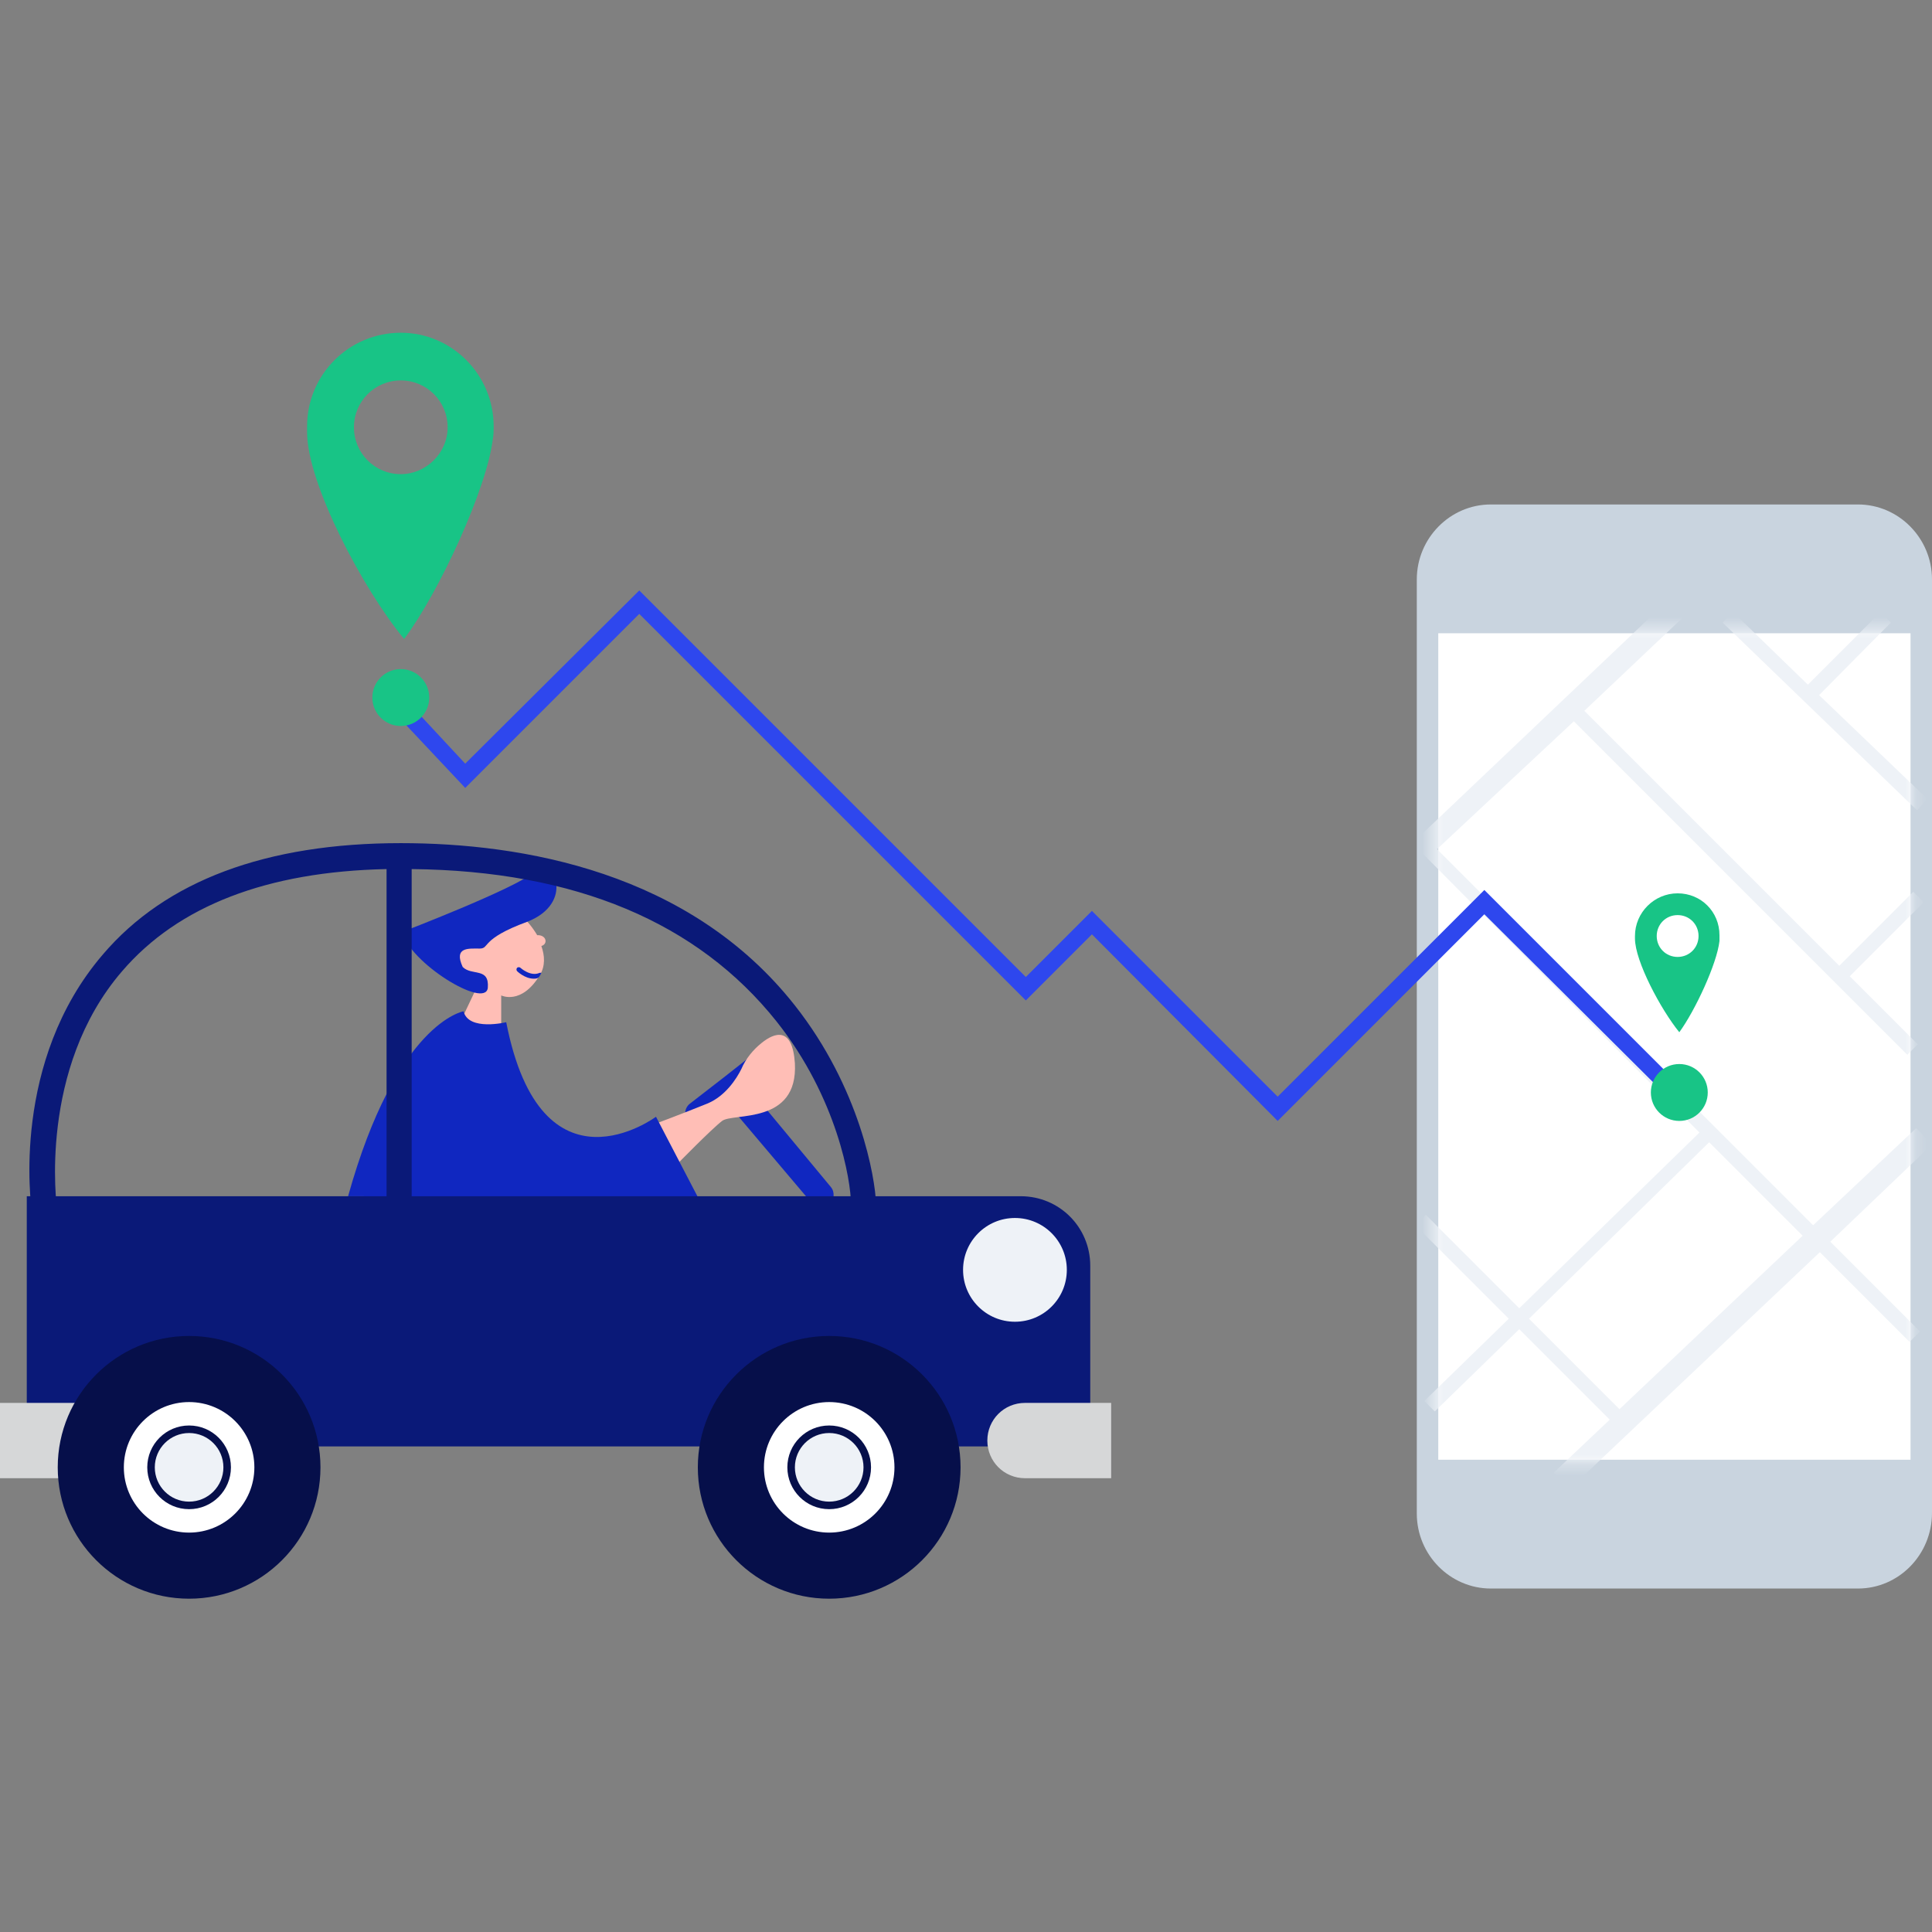 <?xml version="1.0"?>
<svg xmlns="http://www.w3.org/2000/svg" width="180" height="180" viewBox="0 0 180 180" fill="none">
<rect x="0" y="0" width="180" height="180" fill="#808080" stroke="none"/>
<path d="M173.103 148H138.897C135.103 148 132 144.857 132 141.015V53.985C132 50.143 135.103 47 138.897 47H173.103C176.897 47 180 50.143 180 53.985V140.945C180 144.857 176.897 148 173.103 148Z" fill="#C9D4DF"/>
<path d="M178 59H134V136H178V59Z" fill="white"/>
<mask id="mask0_161_402" style="mask-type:luminance" maskUnits="userSpaceOnUse" x="133" y="58" width="46" height="79">
<path d="M178.189 58.564H133.465V136.307H178.189V58.564Z" fill="white"/>
</mask>
<g mask="url(#mask0_161_402)">
<path d="M180 106.631L178.537 105.099L168.924 114.155L133.883 79.114L146.632 67.202L177.701 98.272L178.676 97.296L172.337 90.957L179.234 84.06L178.258 83.085L171.362 89.982L147.607 66.227L156.802 57.519L155.339 55.986L131.584 78.557L158.335 105.516L141.546 121.887L132.838 113.179L131.863 114.155L140.571 122.862L132.699 130.525L133.674 131.501L141.546 123.838L149.975 132.267L144.751 137.213L146.214 138.746L169.551 116.662L177.91 125.022L178.885 124.047L170.526 115.687L180 106.631ZM150.881 131.292L142.452 122.862L159.24 106.422L167.948 115.13L150.881 131.292Z" fill="#EEF2F7"/>
<path d="M179.582 74.447L169.481 64.764L176.169 58.007L175.193 57.032L168.436 63.789L161.47 57.032L160.495 58.007L178.607 75.492L179.582 74.447Z" fill="#EEF2F7"/>
</g>
<path d="M119.038 104.434L101.732 87.05L95.574 93.209L59.558 57.193L43.343 73.408L35.938 65.534L37.107 64.443L43.343 71.147L59.558 55.01L95.574 91.026L101.732 84.868L119.038 102.174L138.293 82.919L156.847 101.472L155.756 102.563L138.293 85.179L119.038 104.434Z" fill="#2E47EE"/>
<path d="M37.341 67.639C38.805 67.639 39.991 66.453 39.991 64.989C39.991 63.525 38.805 62.338 37.341 62.338C35.877 62.338 34.69 63.525 34.69 64.989C34.69 66.453 35.877 67.639 37.341 67.639Z" fill="#18C486"/>
<path d="M37.341 31C32.508 31 28.61 34.898 28.61 39.731C28.61 39.887 28.61 40.121 28.61 40.277C28.61 45.032 33.833 54.932 37.653 59.532C40.927 55.166 45.37 45.5 45.916 40.9C45.994 40.511 45.994 40.121 45.994 39.731C45.994 34.898 42.096 31 37.341 31ZM37.341 44.175C34.924 44.175 32.975 42.226 32.975 39.809C32.975 37.392 34.924 35.444 37.341 35.444C39.758 35.444 41.706 37.392 41.706 39.809C41.706 42.226 39.68 44.175 37.341 44.175Z" fill="#18C486"/>
<path d="M156.457 104.434C157.921 104.434 159.108 103.248 159.108 101.784C159.108 100.32 157.921 99.133 156.457 99.133C154.993 99.133 153.807 100.32 153.807 101.784C153.807 103.248 154.993 104.434 156.457 104.434Z" fill="#18C486"/>
<path d="M156.301 83.23C154.119 83.23 152.326 85.023 152.326 87.206C152.326 87.284 152.326 87.362 152.326 87.44C152.326 89.545 154.742 94.066 156.457 96.171C157.939 94.144 159.965 89.779 160.199 87.674C160.199 87.518 160.199 87.362 160.199 87.128C160.199 84.945 158.484 83.23 156.301 83.23ZM156.301 89.155C155.21 89.155 154.353 88.297 154.353 87.206C154.353 86.115 155.21 85.257 156.301 85.257C157.393 85.257 158.25 86.115 158.25 87.206C158.25 88.297 157.393 89.155 156.301 89.155Z" fill="#18C486"/>
<path d="M77.41 110.593L69.848 101.472L72.187 99.601C72.655 99.211 72.811 98.432 72.343 97.964C71.875 97.496 71.174 97.34 70.706 97.808L67.432 100.381L64.313 102.797C63.768 103.187 63.69 103.967 64.079 104.434C64.469 104.98 65.249 105.058 65.717 104.668L67.899 102.953L75.617 112.074C75.851 112.386 76.163 112.464 76.552 112.464C76.786 112.464 77.098 112.386 77.332 112.23C77.722 111.762 77.8 111.061 77.41 110.593Z" fill="#1027C0"/>
<path d="M63.066 108.488C63.066 108.488 66.262 105.214 67.276 104.434C68.289 103.655 74.37 104.824 74.058 99.055C73.824 95.625 72.187 96.171 70.94 97.184C70.16 97.808 69.459 98.666 69.069 99.601C68.601 100.537 67.588 102.096 65.951 102.797C63.456 103.811 60.727 104.824 60.727 104.824" fill="#FFBEB6"/>
<path d="M50.827 87.674C50.827 87.362 50.515 87.128 50.126 87.128H50.048C49.19 85.647 47.709 84.478 47.709 84.478L41.161 89.467L44.357 92.117L42.954 95.08L46.696 97.184V92.741C46.696 92.741 48.566 93.677 50.282 90.87C50.827 90.013 50.749 88.999 50.437 88.142C50.671 88.064 50.827 87.908 50.827 87.674Z" fill="#FFBEB6"/>
<path d="M65.015 111.528L61.117 104.045C61.117 104.045 50.438 111.996 47.163 95.236C47.163 95.236 43.655 96.093 43.188 94.222C43.188 94.222 36.951 95.236 32.43 111.45L65.015 111.528Z" fill="#1027C0"/>
<path d="M37.497 86.816C37.497 86.816 47.865 82.841 49.736 81.281C51.684 79.722 53.556 84.166 49.112 85.881C44.669 87.518 45.682 88.376 44.669 88.376C43.655 88.376 42.252 88.22 43.109 90.091C43.967 90.948 45.604 90.091 45.448 92.039C45.214 94.066 38.042 89.623 37.497 86.816Z" fill="#1027C0"/>
<path d="M49.736 91.182C48.878 91.182 48.177 90.48 48.177 90.48C48.099 90.402 48.099 90.246 48.177 90.168C48.255 90.091 48.41 90.091 48.489 90.168C48.489 90.168 49.424 91.026 50.281 90.636C50.359 90.636 50.437 90.636 50.437 90.636C50.437 90.636 50.281 91.026 50.126 91.104C49.97 91.182 49.892 91.182 49.736 91.182Z" fill="#1027C0"/>
<path d="M2.495 134.759H101.576V117.921C101.576 114.335 98.692 111.45 95.106 111.45H2.495V134.759Z" fill="#0A1978"/>
<path d="M7.484 130.705H0V137.721H7.484V130.705Z" fill="#D6D7D8"/>
<path d="M95.496 130.705H103.525V137.721H95.496C93.547 137.721 91.988 136.162 91.988 134.213C91.988 132.265 93.547 130.705 95.496 130.705Z" fill="#D6D7D8"/>
<path d="M17.618 148.947C24.377 148.947 29.857 143.468 29.857 136.708C29.857 129.949 24.377 124.469 17.618 124.469C10.858 124.469 5.379 129.949 5.379 136.708C5.379 143.468 10.858 148.947 17.618 148.947Z" fill="#060F4A"/>
<path d="M17.618 142.789C20.976 142.789 23.699 140.066 23.699 136.708C23.699 133.35 20.976 130.627 17.618 130.627C14.26 130.627 11.538 133.35 11.538 136.708C11.538 140.066 14.26 142.789 17.618 142.789Z" fill="white"/>
<path d="M17.618 140.606C19.771 140.606 21.516 138.861 21.516 136.708C21.516 134.555 19.771 132.81 17.618 132.81C15.465 132.81 13.72 134.555 13.72 136.708C13.72 138.861 15.465 140.606 17.618 140.606Z" fill="#060F4A"/>
<path d="M17.618 139.904C19.383 139.904 20.814 138.473 20.814 136.708C20.814 134.943 19.383 133.512 17.618 133.512C15.853 133.512 14.422 134.943 14.422 136.708C14.422 138.473 15.853 139.904 17.618 139.904Z" fill="#EEF2F7"/>
<path d="M77.254 148.947C84.014 148.947 89.493 143.468 89.493 136.708C89.493 129.949 84.014 124.469 77.254 124.469C70.495 124.469 65.015 129.949 65.015 136.708C65.015 143.468 70.495 148.947 77.254 148.947Z" fill="#060F4A"/>
<path d="M77.254 142.789C80.613 142.789 83.335 140.066 83.335 136.708C83.335 133.35 80.613 130.627 77.254 130.627C73.896 130.627 71.174 133.35 71.174 136.708C71.174 140.066 73.896 142.789 77.254 142.789Z" fill="white"/>
<path d="M77.254 140.606C79.407 140.606 81.152 138.861 81.152 136.708C81.152 134.555 79.407 132.81 77.254 132.81C75.102 132.81 73.356 134.555 73.356 136.708C73.356 138.861 75.102 140.606 77.254 140.606Z" fill="#060F4A"/>
<path d="M77.254 139.904C79.019 139.904 80.451 138.473 80.451 136.708C80.451 134.943 79.019 133.512 77.254 133.512C75.489 133.512 74.058 134.943 74.058 136.708C74.058 138.473 75.489 139.904 77.254 139.904Z" fill="#EEF2F7"/>
<path d="M94.56 123.144C97.23 123.144 99.394 120.98 99.394 118.311C99.394 115.641 97.23 113.477 94.56 113.477C91.891 113.477 89.727 115.641 89.727 118.311C89.727 120.98 91.891 123.144 94.56 123.144Z" fill="#EEF2F7"/>
<path d="M74.058 93.677C64.236 81.204 48.644 78.553 37.341 78.553C24.79 78.553 15.435 82.061 9.588 88.921C1.013 98.9 2.884 112.23 2.962 112.854L5.301 112.542C5.301 112.386 3.508 99.601 11.381 90.48C16.604 84.4 24.868 81.204 36.015 80.97V114.023H38.354V80.97C53.633 81.126 65.015 85.959 72.343 95.158C78.034 102.33 79.281 110.047 79.281 112.152H81.62C81.542 109.735 80.138 101.394 74.058 93.677Z" fill="#0A1978"/>
</svg>
